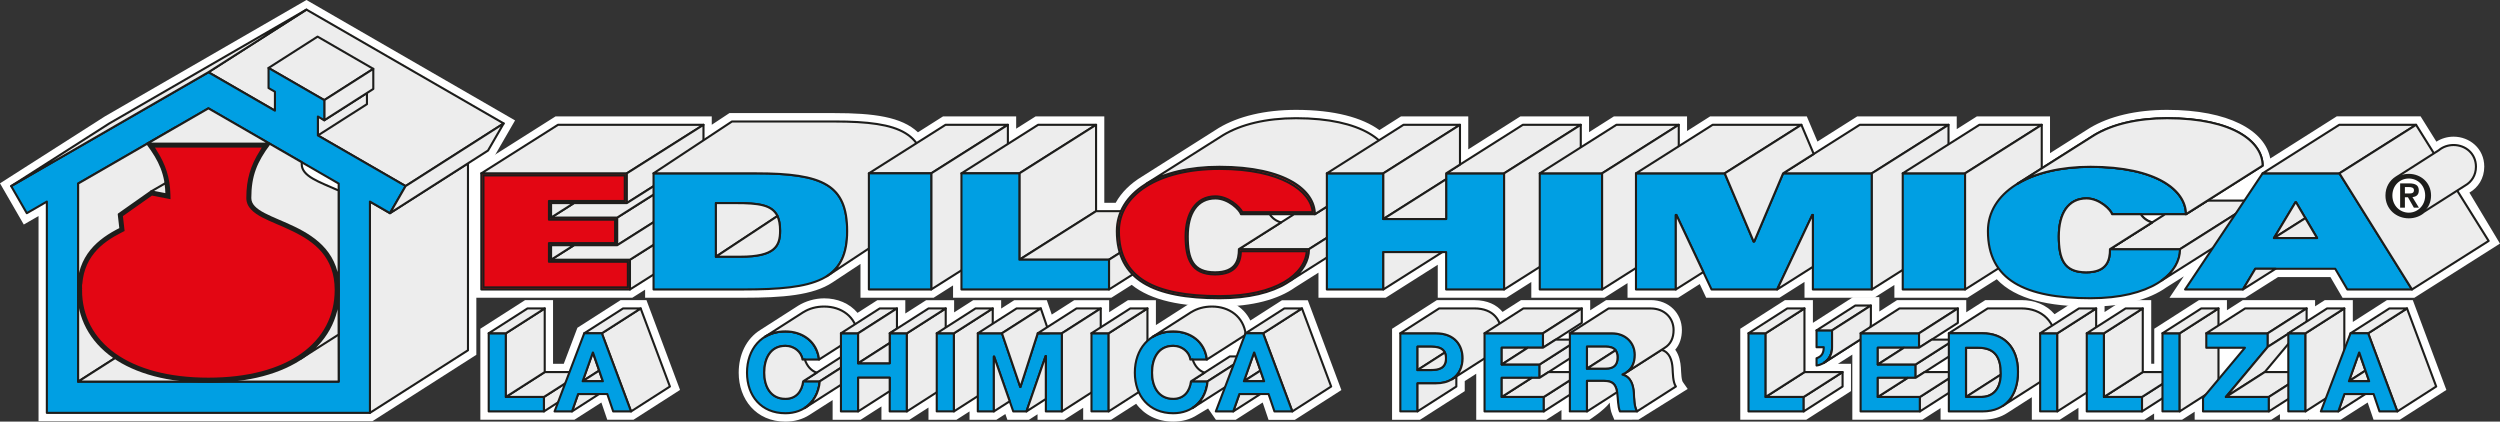 <?xml version="1.0" encoding="UTF-8"?><svg id="Livello_2" xmlns="http://www.w3.org/2000/svg" xmlns:xlink="http://www.w3.org/1999/xlink" viewBox="0 0 535.23 90.26"><rect x="0" y="0" width="535.23" height="90.26" fill="#333333" stroke="none"/><defs><style>.cls-1,.cls-2,.cls-3,.cls-4,.cls-5{fill:none;}.cls-6{clip-path:url(#clippath);}.cls-2{stroke:#e30613;stroke-miterlimit:3.86;stroke-width:.99px;}.cls-3,.cls-4,.cls-5{stroke-linejoin:round;stroke-width:.45px;}.cls-3,.cls-5{stroke:#1d1d1b;}.cls-7,.cls-8{fill:#009fe3;}.cls-9,.cls-10{fill:#ededed;}.cls-11{fill:#fff;}.cls-12{fill:#e30613;}.cls-13{fill:#1d1d1b;}.cls-14{clip-path:url(#clippath-1);}.cls-10,.cls-8{fill-rule:evenodd;}.cls-4{stroke:#fff;}.cls-4,.cls-5{stroke-linecap:round;}</style><clipPath id="clippath"><rect class="cls-1" width="535.23" height="90.26"/></clipPath><clipPath id="clippath-1"><rect class="cls-1" y="0" width="535.23" height="90.26"/></clipPath></defs><g id="Livello_1-2"><g id="Disegno_57"><g class="cls-6"><g class="cls-14"><path class="cls-11" d="M521.62,30.33c1.08-.7,2.36-1.07,3.68-1.07,3.36,0,6.56,2.48,6.56,6.42,0,2.5-1.31,4.49-3.18,5.56l6.54,10.91-18.32,11.6h-15.38l-2.59-4.43h-11.23l-7,4.43h-16.23l3.07-4.59-3.76,2.38c-3.58,2.54-9.06,4.09-16.21,4.09-8.85,0-15.98-1.51-20.08-5.85l-6.26,3.96h-15.66v-2.73l-4.31,2.73h-14.93v-3.39l-5.35,3.39h-15.7l-1.38-2.93-4.62,2.93h-10.84v-3.13l-4.94,3.13h-15.66v-3.37l-5.32,3.37h-14.71v-7.06l-11.14,7.06h-14.4v-5.37l-5,3.16c-3.58,2.54-9.06,4.09-16.21,4.09-8.01,0-14.56-1.24-18.77-4.64l-4.36,2.76h-33.89v-2.64l-4.16,2.64h-15.66v-7.24l-5.96,3.94c-4.17,2.8-10.79,3.3-19.06,3.3h-21.09v-1.73l-2.74,1.73h-34.12v-27.63l17.68-11.19h33.45v1.79l3.78-2.5h22.45c8.38,0,14.42,.79,17.91,4.11l5.37-3.4h15.66v2.63l4.16-2.63h14.71v18.49h2.44c1.25-2.26,3.21-4.16,5.68-5.64l16.39-10.38c4.16-2.49,9.87-3.87,16.54-3.87,8.25,0,14.18,1.67,17.85,4.33l4.62-2.93h14.4v7.06l11.15-7.06h14.71v3.37l5.32-3.37h15.66v3.13l4.94-3.13h20.7l2.28,5.39,8.52-5.39h21.3v2.73l4.31-2.73h15.66v7.87l8.53-5.4c4.16-2.49,9.87-3.87,16.54-3.87,13.15,0,20.96,4.4,22.08,10.41l14.24-9.02h17.95l3.37,5.4Z"/><polygon class="cls-11" points="128.75 86.17 122.98 89.86 116.98 89.86 116.15 89.86 102.84 89.86 102.84 70.38 112.42 64.25 118.4 64.25 118.4 77.88 120.7 77.88 123.62 70.17 132.87 64.25 138.4 64.25 145.59 83.48 135.63 89.86 130.01 89.86 128.75 86.17"/><path class="cls-11" d="M270.33,86.17l-5.77,3.7h-4.25l-1.67-2.42-2.3,1.37c-1.47,.96-3.24,1.45-5.15,1.45-3.46,0-6.22-1.48-7.95-3.83l-5.36,3.43h-5.98v-2.57l-4.02,2.57h-5.75v-1.18l-1.84,1.18h-4.62l-.43-1.23-1.92,1.23h-5.75v-1.79l-2.8,1.79h-5.99v-2.62l-4.08,2.62h-5.99v-2.86l-4.46,2.86h-5.99v-4.22l-4.95,3.17c-1.48,.96-3.24,1.45-5.15,1.45-6.34,0-10.01-4.85-10.01-10.47,0-3.78,1.56-7.25,4.63-9.16l8.12-5.2c1.53-.95,3.54-1.57,5.56-1.57,2.76,0,5.41,1.04,7.13,3.11l4.24-2.71h5.99v2.85l4.46-2.85h5.99v2.61l4.08-2.61h5.99v1.79l2.8-1.79h6.98l1.05,3.08,4.81-3.08h7.48v2.57l4.02-2.57h5.99v5.33l6.48-4.15c1.52-.95,3.53-1.57,5.56-1.57,3.44,0,6.67,1.63,8.18,4.74l6.77-4.34h5.53l7.19,19.23-9.97,6.38h-5.62l-1.25-3.7Z"/><path class="cls-11" d="M340.43,66.45l3.43-2.2h9.54c3.96,0,6.68,2.86,6.68,6.4,0,1.57-.42,3.06-1.43,4.22,.89,1.21,1.14,2.74,1.21,3.81,.04,.5,.05,1.23,.13,1.94,.08,.72,.21,1.05,.26,1.12l1.07,1.53-10.54,6.58-5.16,.02-.46-1.09c-.34-.8-.45-1.71-.52-2.42v-.16c-1.22,1.66-4.36,3.67-4.36,3.67h-5.98v-2.08l-3.25,2.08h-15v-9.86l-2.46,1.58v2.15l-9.58,6.13h-5.98v-19.48l9.58-6.13h8.06c2.73,0,4.76,.98,6.02,2.52l3.94-2.52h14.82v2.2Z"/><polygon class="cls-11" points="105.81 33.5 101.98 35.95 101.98 75.96 79.72 90.18 8.25 90.18 8.25 46.25 5.09 48.07 0 39.25 22.47 24.91 65.61 0 110.27 25.78 105.81 33.5"/><path class="cls-11" d="M503.69,68.95l7.34-4.7h5.53l7.19,19.23-9.97,6.38h-5.62l-1.26-3.69-5.77,3.69h-6.83l.06-.16-.25,.16h-5.99v-1.19l-1.85,1.19h-16.41v-1.72l-2.69,1.72h-5.99v-1.33l-2.07,1.33h-14.13v-2.56l-4,2.56h-5.98v-4.82l-5.18,3.32c-1.48,.99-3.29,1.5-5.36,1.5h-9v-2.49l-3.89,2.49h-15v-13.95l-3.07,1.97h2.78v5.85l-9.57,6.13h-14.13v-19.48l9.57-6.13h5.98v4.87l8.59-5.5h5.63v3.07l3.8-2.44h14.81v2.61l4.08-2.61h7.73c2.78,0,5.34,.97,7.09,3.02l4.72-3.02h5.99v2.56l4-2.56h5.99v13.63h.65v-7.5l9.58-6.13h5.98v2.17l3.4-2.17h15.47v1.34l2.09-1.34h5.99v4.7Z"/><polygon class="cls-9" points="79.2 43.16 83.49 45.63 100.19 34.97 100.19 74.99 79.2 88.39 79.2 43.16"/><polygon class="cls-5" points="79.2 43.16 83.49 45.63 100.19 34.97 100.19 74.99 79.2 88.39 79.2 43.16"/><polygon class="cls-9" points="86.83 39.84 107.83 26.43 65.61 2.06 44.62 15.46 86.83 39.84"/><polygon class="cls-5" points="86.83 39.84 107.83 26.43 65.61 2.06 44.62 15.46 86.83 39.84"/><polyline class="cls-4" points="58.86 23.68 58.85 19.63 57.49 18.85 57.49 14.55 69.42 21.44 69.42 25.74 68.06 24.95 68.06 29"/><polygon class="cls-9" points="68.06 29 68.06 24.7 69.42 25.74 78.56 19.91 78.56 22.3 68.06 29"/><polygon class="cls-5" points="68.06 29 68.06 24.7 69.42 25.74 78.56 19.91 78.56 22.3 68.06 29"/><polygon class="cls-9" points="57.49 14.55 67.99 7.84 79.92 14.74 69.42 21.44 57.49 14.55"/><polygon class="cls-5" points="57.49 14.55 67.99 7.84 79.92 14.74 69.42 21.44 57.49 14.55"/><polygon class="cls-9" points="69.42 25.74 79.92 19.04 79.92 14.74 69.42 21.44 69.42 25.74"/><polygon class="cls-5" points="69.42 25.74 79.92 19.04 79.92 14.74 69.42 21.44 69.42 25.74"/><path class="cls-8" d="M44.62,15.47l14.24,8.22v-4.05l-1.37-.79v-4.3l11.94,6.89v4.3l-1.37-.79v4.05l18.78,10.84-3.35,5.8-4.29-2.48v45.23H10.03V43.16l-4.29,2.48-3.35-5.8L44.62,15.47Zm27.89,23.83l-27.89-16.1-27.89,16.1v42.4h55.78V39.3Z"/><path class="cls-5" d="M44.62,15.47l14.24,8.22v-4.05l-1.37-.79v-4.3l11.94,6.89v4.3l-1.37-.79v4.05l18.78,10.84-3.35,5.8-4.29-2.48v45.23H10.03V43.16l-4.29,2.48-3.35-5.8L44.62,15.47Zm27.89,23.83l-27.89-16.1-27.89,16.1v42.4h55.78V39.3Z"/><polygon class="cls-10" points="2.4 39.84 23.4 26.43 65.61 2.06 44.62 15.46 2.4 39.84"/><polygon class="cls-5" points="2.4 39.84 23.4 26.43 65.61 2.06 44.62 15.46 2.4 39.84"/><polygon class="cls-9" points="86.83 39.84 107.83 26.43 104.48 32.23 83.49 45.64 86.83 39.84"/><polygon class="cls-5" points="86.83 39.84 107.83 26.43 104.48 32.23 83.49 45.64 86.83 39.84"/><polygon class="cls-9" points="16.73 39.3 37.72 27.18 37.72 68.3 16.73 81.7 16.73 39.3"/><polygon class="cls-5" points="16.73 39.3 37.72 27.18 37.72 68.3 16.73 81.7 16.73 39.3"/><polygon class="cls-9" points="72.51 81.7 72.49 68.3 37.72 68.3 16.73 81.7 72.51 81.7"/><polygon class="cls-5" points="72.51 81.7 72.49 68.3 37.72 68.3 16.73 81.7 72.51 81.7"/><path class="cls-13" d="M44.62,81.7c-17.15,0-27.89-7.66-27.89-19.62,0-7.33,4.46-10.81,9.05-13.11l-.35-3.1,6.93-4.88,3.3,.64c-.11-4.35-1.39-7.25-4.12-10.87h26.17c-2.88,3.83-4.12,6.85-4.12,11.65,0,5.82,18.93,4.56,18.93,19.68,0,11.96-10.74,19.62-27.89,19.62"/><path class="cls-5" d="M44.62,81.7c-17.15,0-27.89-7.66-27.89-19.62,0-7.33,4.46-10.81,9.05-13.11l-.35-3.1,6.93-4.88,3.3,.64c-.11-4.35-1.39-7.25-4.12-10.87h26.17c-2.88,3.83-4.12,6.85-4.12,11.65,0,5.82,18.93,4.56,18.93,19.68,0,11.96-10.74,19.62-27.89,19.62Z"/><path class="cls-12" d="M18.06,62.08c0-6.58,3.9-9.71,8.31-11.92l.84-.42-.37-3.24,5.81-4.1,4.37,.85-.04-1.66c-.1-3.76-1.09-6.55-2.91-9.5h21.09c-1.96,3.17-2.92,6.14-2.92,10.31,0,2.31,1.91,3.66,3.67,4.59,1.78,.94,4.17,1.81,6.54,2.97,4.57,2.22,8.71,5.34,8.71,12.12,0,10.83-9.68,18.28-26.55,18.28s-26.55-7.45-26.55-18.28"/><path class="cls-2" d="M18.06,62.08c0-6.58,3.9-9.71,8.31-11.92l.84-.42-.37-3.24,5.81-4.1,4.37,.85-.04-1.66c-.1-3.76-1.09-6.55-2.91-9.5h21.09c-1.96,3.17-2.92,6.14-2.92,10.31,0,2.31,1.91,3.66,3.67,4.59,1.78,.94,4.17,1.81,6.54,2.97,4.57,2.22,8.71,5.34,8.71,12.12,0,10.83-9.68,18.28-26.55,18.28s-26.55-7.45-26.55-18.28Z"/><path class="cls-10" d="M72.49,71.63l-8.06,5.13c5.18-3.42,8.08-8.47,8.08-14.68,0-15.11-18.93-13.85-18.93-19.68,0-4.79,1.24-7.82,4.12-11.65H31.53l13.09-7.56,19.98,11.54v.43c0,2.59,3.74,3.78,7.9,5.63v30.84Z"/><path class="cls-5" d="M72.49,71.63l-8.06,5.13c5.18-3.42,8.08-8.47,8.08-14.68,0-15.11-18.93-13.85-18.93-19.68,0-4.79,1.24-7.82,4.12-11.65H31.53l13.09-7.56,19.98,11.54v.43c0,2.59,3.74,3.78,7.9,5.63v30.84Z"/><path class="cls-9" d="M35.64,41.62l-3.28-.64,3.08-1.78c.11,.76,.18,1.56,.2,2.41"/><path class="cls-5" d="M35.64,41.62l-3.28-.64,3.08-1.78c.11,.76,.18,1.56,.2,2.41Z"/><polygon class="cls-12" points="103.05 61.97 134.87 61.97 134.87 55.6 117.98 55.6 117.98 52.5 132.14 52.5 132.14 46.58 117.98 46.58 117.98 43.48 134.2 43.48 134.2 37.11 103.05 37.11 103.05 61.97"/><polygon class="cls-3" points="103.05 61.97 134.87 61.97 134.87 55.6 117.98 55.6 117.98 52.5 132.14 52.5 132.14 46.58 117.98 46.58 117.98 43.48 134.2 43.48 134.2 37.11 103.05 37.11 103.05 61.97"/><polygon class="cls-9" points="150.61 26.72 134.2 37.11 103.05 37.11 119.46 26.72 150.61 26.72"/><polygon class="cls-3" points="150.61 26.72 134.2 37.11 103.05 37.11 119.46 26.72 150.61 26.72"/><polygon class="cls-9" points="150.61 26.72 134.2 37.11 134.2 43.48 150.61 33.09 150.61 26.72"/><polygon class="cls-3" points="150.61 26.72 134.2 37.11 134.2 43.48 150.61 33.09 150.61 26.72"/><polygon class="cls-9" points="151.28 45.21 134.87 55.6 134.87 61.97 151.28 51.58 151.28 45.21"/><polygon class="cls-3" points="151.28 45.21 134.87 55.6 134.87 61.97 151.28 51.58 151.28 45.21"/><polygon class="cls-9" points="148.55 36.19 132.14 46.58 132.14 52.5 148.55 42.11 148.55 36.19"/><polygon class="cls-3" points="148.55 36.19 132.14 46.58 132.14 52.5 148.55 42.11 148.55 36.19"/><polygon class="cls-9" points="148.55 36.19 132.14 46.58 117.98 46.58 122.87 43.48 134.2 43.48 145.72 36.19 148.55 36.19"/><polygon class="cls-3" points="148.55 36.19 132.14 46.58 117.98 46.58 122.87 43.48 134.2 43.48 145.72 36.19 148.55 36.19"/><polygon class="cls-9" points="122.87 43.48 117.98 46.58 117.98 43.48 122.87 43.48"/><polygon class="cls-3" points="122.87 43.48 117.98 46.58 117.98 43.48 122.87 43.48"/><polygon class="cls-9" points="151.28 45.21 134.87 55.6 117.98 55.6 122.87 52.5 132.14 52.5 143.65 45.21 151.28 45.21"/><polygon class="cls-3" points="151.28 45.21 134.87 55.6 117.98 55.6 122.87 52.5 132.14 52.5 143.65 45.21 151.28 45.21"/><polygon class="cls-9" points="122.87 52.5 117.98 55.6 117.98 52.5 122.87 52.5"/><polygon class="cls-3" points="122.87 52.5 117.98 55.6 117.98 52.5 122.87 52.5"/><path class="cls-8" d="M153.27,43.48h4.25c6.49,0,9.5,.66,9.5,5.92,0,3.26-1.08,5.56-8.52,5.56h-5.22v-11.48Zm-13.35,18.49h19.3c15.12,0,22.16-1.86,22.16-12.46,0-9.9-5.1-12.4-19.55-12.4h-21.91v24.86Z"/><path class="cls-3" d="M153.27,43.48h4.25c6.49,0,9.5,.66,9.5,5.92,0,3.26-1.08,5.56-8.52,5.56h-5.22v-11.48Zm-13.35,18.49h19.3c15.12,0,22.16-1.86,22.16-12.46,0-9.9-5.1-12.4-19.55-12.4h-21.91v24.86Z"/><path class="cls-10" d="M193.84,48.03l-16.81,11.1c2.92-1.86,4.34-4.86,4.34-9.63,0-9.9-5.1-12.39-19.55-12.39h-21.91l16.8-11.1h21.91c14.45,0,19.55,2.49,19.55,12.4,0,4.76-1.42,7.76-4.34,9.63"/><path class="cls-3" d="M193.84,48.03l-16.81,11.1c2.92-1.86,4.34-4.86,4.34-9.63,0-9.9-5.1-12.39-19.55-12.39h-21.91l16.8-11.1h21.91c14.45,0,19.55,2.49,19.55,12.4,0,4.76-1.42,7.76-4.34,9.63Z"/><path class="cls-9" d="M166.44,46.26l-13.17,8.7v-11.48h4.25c4.87,0,7.78,.37,8.93,2.78"/><path class="cls-3" d="M166.44,46.26l-13.17,8.7v-11.48h4.25c4.87,0,7.78,.37,8.93,2.78Z"/><path class="cls-9" d="M153.27,54.96l13.17-8.7c.38,.8,.57,1.83,.57,3.14,0,3.26-1.08,5.56-8.52,5.56h-5.22Z"/><path class="cls-3" d="M153.27,54.96l13.17-8.7c.38,.8,.57,1.83,.57,3.14,0,3.26-1.08,5.56-8.52,5.56h-5.22Z"/><polygon class="cls-9" points="215.78 26.72 199.37 37.11 186.02 37.11 202.43 26.72 215.78 26.72"/><polygon class="cls-3" points="215.78 26.72 199.37 37.11 186.02 37.11 202.43 26.72 215.78 26.72"/><polygon class="cls-9" points="215.78 26.72 199.37 37.11 199.37 61.97 215.78 51.58 215.78 26.72"/><polygon class="cls-3" points="215.78 26.72 199.37 37.11 199.37 61.97 215.78 51.58 215.78 26.72"/><rect class="cls-7" x="186.02" y="37.11" width="13.35" height="24.86"/><rect class="cls-3" x="186.02" y="37.11" width="13.35" height="24.86"/><polygon class="cls-9" points="234.66 26.72 218.25 37.11 205.84 37.11 222.25 26.72 234.66 26.72"/><polygon class="cls-3" points="234.66 26.72 218.25 37.11 205.84 37.11 222.25 26.72 234.66 26.72"/><polygon class="cls-9" points="234.66 26.72 218.25 37.11 218.25 55.6 234.66 45.21 234.66 26.72"/><polygon class="cls-3" points="234.66 26.72 218.25 37.11 218.25 55.6 234.66 45.21 234.66 26.72"/><polygon class="cls-9" points="253.84 45.21 237.43 55.6 218.25 55.6 234.66 45.21 253.84 45.21"/><polygon class="cls-3" points="253.84 45.21 237.43 55.6 218.25 55.6 234.66 45.21 253.84 45.21"/><polygon class="cls-9" points="253.84 45.21 237.43 55.6 237.43 61.97 253.84 51.58 253.84 45.21"/><polygon class="cls-3" points="253.84 45.21 237.43 55.6 237.43 61.97 253.84 51.58 253.84 45.21"/><polygon class="cls-7" points="205.84 61.97 237.43 61.97 237.43 55.6 218.24 55.6 218.24 37.11 205.84 37.11 205.84 61.97"/><polygon class="cls-3" points="205.84 61.97 237.43 61.97 237.43 55.6 218.24 55.6 218.24 37.11 205.84 37.11 205.84 61.97"/><path class="cls-12" d="M281.51,45.86c0-5.04-6.18-10.15-20.43-10.15-13.35,0-21.97,5.67-21.97,13.77,0,10.47,7.95,14.37,21.97,14.37,12.69,0,19.16-5.06,19.16-10.51h-15c0,2.38-.65,4.96-5.1,4.96-4.75,0-5.85-2.85-5.85-7.71s2-8.11,5.93-8.11c2.8,0,5.23,2.48,5.47,3.38h15.82Z"/><path class="cls-3" d="M281.51,45.86c0-5.04-6.18-10.15-20.43-10.15-13.35,0-21.97,5.67-21.97,13.77,0,10.47,7.95,14.37,21.97,14.37,12.69,0,19.16-5.06,19.16-10.51h-15c0,2.38-.65,4.96-5.1,4.96-4.75,0-5.85-2.85-5.85-7.71s2-8.11,5.93-8.11c2.8,0,5.23,2.48,5.47,3.38h15.82Z"/><polygon class="cls-9" points="296.65 42.95 280.24 53.34 265.24 53.34 277.05 45.86 281.51 45.86 286.11 42.95 296.65 42.95"/><polygon class="cls-3" points="296.65 42.95 280.24 53.34 265.24 53.34 277.05 45.86 281.51 45.86 286.11 42.95 296.65 42.95"/><path class="cls-9" d="M292.71,49.67l-16.42,10.39c2.62-1.87,3.95-4.26,3.95-6.72l16.41-10.39c0,2.47-1.32,4.85-3.94,6.72"/><path class="cls-3" d="M292.71,49.67l-16.42,10.39c2.62-1.87,3.95-4.26,3.95-6.72l16.41-10.39c0,2.47-1.32,4.85-3.94,6.72Z"/><path class="cls-10" d="M297.92,35.47l-16.42,10.39c0-5.04-6.18-10.15-20.43-10.15-6.45,0-11.8,1.32-15.6,3.6l16.41-10.39c3.8-2.28,9.15-3.61,15.6-3.61,14.24,0,20.43,5.12,20.43,10.15"/><path class="cls-3" d="M297.92,35.47l-16.42,10.39c0-5.04-6.18-10.15-20.43-10.15-6.45,0-11.8,1.32-15.6,3.6l16.41-10.39c3.8-2.28,9.15-3.61,15.6-3.61,14.24,0,20.43,5.12,20.43,10.15Z"/><path class="cls-9" d="M274.27,47.62l-9.03,5.72c0,2.38-.65,4.96-5.1,4.96-4.75,0-5.85-2.85-5.85-7.71s1.99-8.11,5.93-8.11c2.8,0,5.23,2.48,5.47,3.38h6.14c.55,.84,1.34,1.44,2.44,1.76"/><path class="cls-3" d="M274.27,47.62l-9.03,5.72c0,2.38-.65,4.96-5.1,4.96-4.75,0-5.85-2.85-5.85-7.71s1.99-8.11,5.93-8.11c2.8,0,5.23,2.48,5.47,3.38h6.14c.55,.84,1.34,1.44,2.44,1.76Z"/><path class="cls-12" d="M265.98,45.42c-.64-1.22-3.05-3.38-5.77-3.38-4.32,0-6.38,3.85-6.38,8.55s1.15,8.16,6.3,8.16c4.53,0,5.45-2.57,5.54-4.96h14.1c-.35,4.87-6.4,9.61-18.69,9.61-14,0-21.53-3.87-21.53-13.92,0-7.69,8.22-13.32,21.53-13.32s19.6,4.78,19.96,9.26h-15.06Z"/><path class="cls-3" d="M265.98,45.42c-.64-1.22-3.05-3.38-5.77-3.38-4.32,0-6.38,3.85-6.38,8.55s1.15,8.16,6.3,8.16c4.53,0,5.45-2.57,5.54-4.96h14.1c-.35,4.87-6.4,9.61-18.69,9.61-14,0-21.53-3.87-21.53-13.92,0-7.69,8.22-13.32,21.53-13.32s19.6,4.78,19.96,9.26h-15.06Z"/><polygon class="cls-12" points="103.5 37.56 133.76 37.56 133.76 43.03 117.53 43.03 117.53 47.03 131.69 47.03 131.69 52.05 117.53 52.05 117.53 56.04 134.42 56.04 134.42 61.52 103.5 61.52 103.5 37.56"/><polygon class="cls-3" points="103.5 37.56 133.76 37.56 133.76 43.03 117.53 43.03 117.53 47.03 131.69 47.03 131.69 52.05 117.53 52.05 117.53 56.04 134.42 56.04 134.42 61.52 103.5 61.52 103.5 37.56"/><polygon class="cls-7" points="374.34 88.08 386.16 88.08 386.16 84.99 378.01 84.99 378.01 71.35 374.34 71.35 374.34 88.08"/><polygon class="cls-3" points="374.34 88.08 386.16 88.08 386.16 84.99 378.01 84.99 378.01 71.35 374.34 71.35 374.34 88.08"/><polygon class="cls-9" points="394.48 79.66 386.16 84.98 386.16 88.08 394.48 82.75 394.48 79.66"/><polygon class="cls-3" points="394.48 79.66 386.16 84.98 386.16 88.08 394.48 82.75 394.48 79.66"/><polygon class="cls-9" points="394.48 79.66 386.16 84.98 378.01 84.98 386.32 79.66 394.48 79.66"/><polygon class="cls-3" points="394.48 79.66 386.16 84.98 378.01 84.98 386.32 79.66 394.48 79.66"/><polygon class="cls-9" points="386.32 66.03 378.01 71.35 378.01 84.98 386.32 79.66 386.32 66.03"/><polygon class="cls-3" points="386.32 66.03 378.01 71.35 378.01 84.98 386.32 79.66 386.32 66.03"/><polygon class="cls-9" points="386.32 66.03 378.01 71.35 374.34 71.35 382.65 66.03 386.32 66.03"/><polygon class="cls-3" points="386.32 66.03 378.01 71.35 374.34 71.35 382.65 66.03 386.32 66.03"/><polygon class="cls-7" points="104.63 88.08 116.46 88.08 116.46 84.99 108.31 84.99 108.31 71.35 104.63 71.35 104.63 88.08"/><polygon class="cls-3" points="104.63 88.08 116.46 88.08 116.46 84.99 108.31 84.99 108.31 71.35 104.63 71.35 104.63 88.08"/><polygon class="cls-9" points="124.77 79.66 116.46 84.98 116.46 88.08 124.77 82.75 124.77 79.66"/><polygon class="cls-3" points="124.77 79.66 116.46 84.98 116.46 88.08 124.77 82.75 124.77 79.66"/><polygon class="cls-9" points="124.77 79.66 116.46 84.98 108.31 84.98 116.62 79.66 124.77 79.66"/><polygon class="cls-3" points="124.77 79.66 116.46 84.98 108.31 84.98 116.62 79.66 124.77 79.66"/><polygon class="cls-9" points="116.62 66.03 108.31 71.35 108.31 84.98 116.62 79.66 116.62 66.03"/><polygon class="cls-3" points="116.62 66.03 108.31 71.35 108.31 84.98 116.62 79.66 116.62 66.03"/><polygon class="cls-9" points="116.62 66.03 108.31 71.35 104.63 71.35 112.94 66.03 116.62 66.03"/><polygon class="cls-3" points="116.62 66.03 108.31 71.35 104.63 71.35 112.94 66.03 116.62 66.03"/><polygon class="cls-9" points="128.28 79.34 124.73 81.61 126.91 75.48 128.28 79.34"/><polygon class="cls-3" points="128.28 79.34 124.73 81.61 126.91 75.48 128.28 79.34"/><polygon class="cls-9" points="129.06 81.61 124.73 81.61 128.28 79.34 129.06 81.61"/><polygon class="cls-3" points="129.06 81.61 124.73 81.61 128.28 79.34 129.06 81.61"/><polygon class="cls-9" points="128.27 84.35 122.46 88.08 123.77 84.35 128.27 84.35"/><polygon class="cls-3" points="128.27 84.35 122.46 88.08 123.77 84.35 128.27 84.35"/><polygon class="cls-9" points="137.16 66.03 128.85 71.35 135.11 88.08 143.42 82.75 137.16 66.03"/><polygon class="cls-3" points="137.16 66.03 128.85 71.35 135.11 88.08 143.42 82.75 137.16 66.03"/><polygon class="cls-9" points="137.16 66.03 128.85 71.35 125.08 71.35 133.4 66.03 137.16 66.03"/><polygon class="cls-3" points="137.16 66.03 128.85 71.35 125.08 71.35 133.4 66.03 137.16 66.03"/><path class="cls-8" d="M126.91,75.48h.05l2.11,6.14h-4.33l2.18-6.14Zm-8.17,12.6h3.72l1.31-3.72h6.25l1.26,3.72h3.82l-6.25-16.72h-3.77l-6.35,16.72Z"/><path class="cls-3" d="M126.91,75.48h.05l2.11,6.14h-4.33l2.18-6.14Zm-8.17,12.6h3.72l1.31-3.72h6.25l1.26,3.72h3.82l-6.25-16.72h-3.77l-6.35,16.72Z"/><path class="cls-7" d="M175.36,76.97c-.45-3.86-3.54-6.02-7.21-6.02-5.18,0-8.22,3.86-8.22,8.83s3.04,8.69,8.22,8.69c4.1,0,6.98-2.67,7.35-6.84h-3.56c-.28,2.2-1.55,3.75-3.79,3.75-3.3,0-4.54-2.81-4.54-5.6,0-2.93,1.24-5.74,4.54-5.74,1.83,0,3.42,1.27,3.65,2.93h3.56Z"/><path class="cls-3" d="M175.36,76.97c-.45-3.86-3.54-6.02-7.21-6.02-5.18,0-8.22,3.86-8.22,8.83s3.04,8.69,8.22,8.69c4.1,0,6.98-2.67,7.35-6.84h-3.56c-.28,2.2-1.55,3.75-3.79,3.75-3.3,0-4.54-2.81-4.54-5.6,0-2.93,1.24-5.74,4.54-5.74,1.83,0,3.42,1.27,3.65,2.93h3.56Z"/><polygon class="cls-9" points="175.5 81.64 183.82 76.31 180.26 76.31 171.94 81.64 175.5 81.64"/><polygon class="cls-3" points="175.5 81.64 183.82 76.31 180.26 76.31 171.94 81.64 175.5 81.64"/><path class="cls-9" d="M172.3,76.97c.43,1.28,1.24,2.34,2.53,2.81l-2.89,1.85c-.28,2.2-1.54,3.75-3.79,3.75-3.3,0-4.54-2.81-4.54-5.6,0-2.93,1.24-5.74,4.54-5.74,1.83,0,3.42,1.27,3.65,2.93h.5Z"/><path class="cls-3" d="M172.25,87.37c1.84-1.15,3.03-3.16,3.26-5.73m-3.2-4.66c.43,1.28,1.24,2.34,2.53,2.81l-2.89,1.85c-.28,2.2-1.54,3.75-3.79,3.75-3.3,0-4.54-2.81-4.54-5.6,0-2.93,1.24-5.74,4.54-5.74,1.83,0,3.42,1.27,3.65,2.93h.5Z"/><path class="cls-10" d="M183.82,76.31c-.23,2.58-1.42,4.58-3.26,5.73l-8.32,5.32c1.84-1.16,3.03-3.16,3.26-5.73l8.32-5.32Z"/><path class="cls-3" d="M175.36,76.98c-.45-3.86-3.54-6.02-7.21-6.02-1.73,0-3.22,.43-4.43,1.19m20.11,4.17c-.23,2.58-1.42,4.58-3.26,5.73l-8.32,5.32c1.84-1.16,3.03-3.16,3.26-5.73l8.32-5.32Z"/><path class="cls-10" d="M172.03,66.82c1.22-.76,2.71-1.19,4.43-1.19,3.68,0,6.77,2.15,7.22,6.02l-8.32,5.32c-.44-3.86-3.54-6.02-7.21-6.02-1.73,0-3.22,.43-4.43,1.18l8.15-5.22,.17-.11Z"/><path class="cls-3" d="M172.03,66.82c1.22-.76,2.71-1.19,4.43-1.19,3.68,0,6.77,2.15,7.22,6.02l-8.32,5.32c-.44-3.86-3.54-6.02-7.21-6.02-1.73,0-3.22,.43-4.43,1.18l8.15-5.22,.17-.11Z"/><path class="cls-7" d="M388.91,74.33h1.54c0,1.15-.35,1.97-1.54,2.37v1.55c1.94-.26,3.39-1.85,3.32-3.94v-3.58h-3.32v3.61Z"/><path class="cls-3" d="M388.91,74.33h1.54c0,1.15-.35,1.97-1.54,2.37v1.55c1.94-.26,3.39-1.85,3.32-3.94v-3.58h-3.32v3.61Z"/><polygon class="cls-9" points="388.91 70.72 397.22 65.4 400.54 65.4 392.23 70.72 388.91 70.72"/><path class="cls-3" d="M398.86,72.32l-8.32,5.32c1.06-.69,1.74-1.9,1.69-3.33v-3.58l8.31-5.32m-11.64,5.32l8.31-5.32h3.33l-8.31,5.32h-3.32Z"/><path class="cls-10" d="M390.54,77.64c1.06-.69,1.74-1.9,1.69-3.33v-3.58l8.31-5.32v3.58c.05,1.44-.63,2.64-1.69,3.33l-8.31,5.32Z"/><path class="cls-3" d="M390.54,77.64c1.06-.69,1.74-1.9,1.69-3.33v-3.58l8.31-5.32v3.58c.05,1.44-.63,2.64-1.69,3.33l-8.31,5.32Z"/><polygon class="cls-7" points="398.34 88.08 411.04 88.08 411.04 84.99 402.02 84.99 402.02 80.89 410.12 80.89 410.12 78.03 402.02 78.03 402.02 74.45 410.85 74.45 410.85 71.35 398.34 71.35 398.34 88.08"/><polygon class="cls-3" points="398.34 88.08 411.04 88.08 411.04 84.99 402.02 84.99 402.02 80.89 410.12 80.89 410.12 78.03 402.02 78.03 402.02 74.45 410.85 74.45 410.85 71.35 398.34 71.35 398.34 88.08"/><polygon class="cls-9" points="398.34 71.35 406.66 66.03 419.16 66.03 410.85 71.35 398.34 71.35"/><polygon class="cls-3" points="398.34 71.35 406.66 66.03 419.16 66.03 410.85 71.35 398.34 71.35"/><polygon class="cls-9" points="410.85 74.45 419.16 69.12 419.16 66.03 410.85 71.36 410.85 74.45"/><polygon class="cls-3" points="410.85 74.45 419.16 69.12 419.16 66.03 410.85 71.36 410.85 74.45"/><polygon class="cls-9" points="410.12 80.89 418.44 75.56 418.44 72.71 410.12 78.03 410.12 80.89"/><polygon class="cls-3" points="410.12 80.89 418.44 75.56 418.44 72.71 410.12 78.03 410.12 80.89"/><polygon class="cls-9" points="411.04 88.08 419.35 82.75 419.35 79.66 411.04 84.99 411.04 88.08"/><polygon class="cls-3" points="411.04 88.08 419.35 82.75 419.35 79.66 411.04 84.99 411.04 88.08"/><polygon class="cls-9" points="402.02 84.98 408.42 80.89 410.12 80.89 412.03 79.66 419.35 79.66 411.04 84.98 402.02 84.98"/><polygon class="cls-3" points="402.02 84.98 408.42 80.89 410.12 80.89 412.03 79.66 419.35 79.66 411.04 84.98 402.02 84.98"/><polygon class="cls-9" points="402.02 84.98 402.02 80.89 408.42 80.89 402.02 84.98"/><polygon class="cls-3" points="402.02 84.98 402.02 80.89 408.42 80.89 402.02 84.98"/><polygon class="cls-9" points="402.02 78.03 402.02 74.44 407.62 74.44 402.02 78.03"/><polygon class="cls-3" points="402.02 78.03 402.02 74.44 407.62 74.44 402.02 78.03"/><polygon class="cls-9" points="402.02 78.03 407.62 74.44 410.85 74.44 413.56 72.71 418.43 72.71 410.12 78.03 402.02 78.03"/><polygon class="cls-3" points="402.02 78.03 407.62 74.44 410.85 74.44 413.56 72.71 418.43 72.71 410.12 78.03 402.02 78.03"/><path class="cls-8" d="M303.48,74.21h2.86c1.71,0,3.23,.38,3.23,2.51s-1.52,2.51-3.23,2.51h-2.86v-5.01Zm-3.68,13.86h3.68v-6h3.86c4.17,0,5.78-2.65,5.78-5.36s-1.61-5.36-5.78-5.36h-7.54v16.72Z"/><path class="cls-3" d="M303.48,74.21h2.86c1.71,0,3.23,.38,3.23,2.51s-1.52,2.51-3.23,2.51h-2.86v-5.01Zm-3.68,13.86h3.68v-6h3.86c4.17,0,5.78-2.65,5.78-5.36s-1.61-5.36-5.78-5.36h-7.54v16.72Z"/><path class="cls-9" d="M309.33,75.48l-5.85,3.75v-5.01h2.86c1.3,0,2.5,.22,2.99,1.27"/><path class="cls-3" d="M309.33,75.48l-5.85,3.75v-5.01h2.86c1.3,0,2.5,.22,2.99,1.27Z"/><path class="cls-9" d="M303.48,79.22l5.85-3.75c.15,.33,.24,.73,.24,1.24,0,2.13-1.52,2.51-3.23,2.51h-2.86Z"/><path class="cls-3" d="M303.48,79.22l5.85-3.75c.15,.33,.24,.73,.24,1.24,0,2.13-1.52,2.51-3.23,2.51h-2.86Z"/><path class="cls-9" d="M311.79,80.6v2.15l-8.31,5.32v-6h3.86c1.47,0,2.61-.32,3.49-.86l.12-.07,.84-.54Z"/><path class="cls-3" d="M311.79,80.6v2.15l-8.31,5.32v-6h3.86c1.47,0,2.61-.32,3.49-.86l.12-.07,.84-.54Z"/><path class="cls-9" d="M319.14,75.89l-8.31,5.32c1.62-1,2.3-2.74,2.3-4.5,0-2.72-1.62-5.36-5.79-5.36h-7.54l8.31-5.32h7.54c4.17,0,5.78,2.65,5.78,5.36,0,1.76-.68,3.5-2.3,4.5"/><path class="cls-3" d="M319.14,75.89l-8.31,5.32c1.62-1,2.3-2.74,2.3-4.5,0-2.72-1.62-5.36-5.79-5.36h-7.54l8.31-5.32h7.54c4.17,0,5.78,2.65,5.78,5.36,0,1.76-.68,3.5-2.3,4.5Z"/><polygon class="cls-7" points="284.07 61.97 296.16 61.97 296.16 53.97 309.61 53.97 309.61 61.97 322.02 61.97 322.02 37.11 309.61 37.11 309.61 46.89 296.16 46.89 296.16 37.11 284.07 37.11 284.07 61.97"/><polygon class="cls-3" points="284.07 61.97 296.16 61.97 296.16 53.97 309.61 53.97 309.61 61.97 322.02 61.97 322.02 37.11 309.61 37.11 309.61 46.89 296.16 46.89 296.16 37.11 284.07 37.11 284.07 61.97"/><polygon class="cls-9" points="338.43 26.72 322.02 37.11 309.61 37.11 326.02 26.72 338.43 26.72"/><polygon class="cls-3" points="338.43 26.72 322.02 37.11 309.61 37.11 326.02 26.72 338.43 26.72"/><polygon class="cls-9" points="312.57 26.72 296.16 37.11 284.07 37.11 300.48 26.72 312.57 26.72"/><polygon class="cls-3" points="312.57 26.72 296.16 37.11 284.07 37.11 300.48 26.72 312.57 26.72"/><polygon class="cls-9" points="312.57 26.72 312.57 35.23 309.61 37.11 309.61 38.37 296.16 46.89 296.16 37.11 312.57 26.72"/><polygon class="cls-3" points="312.57 26.72 312.57 35.23 309.61 37.11 309.61 38.37 296.16 46.89 296.16 37.11 312.57 26.72"/><polygon class="cls-9" points="309.61 46.89 296.16 46.89 309.61 38.37 309.61 46.89"/><polygon class="cls-3" points="309.61 46.89 296.16 46.89 309.61 38.37 309.61 46.89"/><polygon class="cls-9" points="338.43 26.72 322.02 37.11 322.02 61.97 338.43 51.58 338.43 26.72"/><polygon class="cls-3" points="338.43 26.72 322.02 37.11 322.02 61.97 338.43 51.58 338.43 26.72"/><polygon class="cls-10" points="308.8 53.97 296.16 61.97 296.16 53.97 308.8 53.97"/><polygon class="cls-3" points="308.8 53.97 296.16 61.97 296.16 53.97 308.8 53.97"/><rect class="cls-7" x="329.65" y="37.11" width="13.36" height="24.86"/><rect class="cls-3" x="329.65" y="37.11" width="13.36" height="24.86"/><polygon class="cls-9" points="359.41 26.72 343 37.11 329.65 37.11 346.06 26.72 359.41 26.72"/><polygon class="cls-3" points="359.41 26.72 343 37.11 329.65 37.11 346.06 26.72 359.41 26.72"/><polygon class="cls-9" points="359.41 26.72 343 37.11 343 61.97 359.41 51.58 359.41 26.72"/><polygon class="cls-3" points="359.41 26.72 343 37.11 343 61.97 359.41 51.58 359.41 26.72"/><polygon class="cls-7" points="350.25 61.97 358.78 61.97 358.78 46.02 358.9 46.02 366.43 61.97 380.47 61.97 388 46.02 388.12 46.02 388.12 61.97 400.75 61.97 400.75 37.11 381.75 37.11 375.56 51.73 375.44 51.73 369.24 37.11 350.25 37.11 350.25 61.97"/><polygon class="cls-3" points="350.25 61.97 358.78 61.97 358.78 46.02 358.9 46.02 366.43 61.97 380.47 61.97 388 46.02 388.12 46.02 388.12 61.97 400.75 61.97 400.75 37.11 381.75 37.11 375.56 51.73 375.44 51.73 369.24 37.11 350.25 37.11 350.25 61.97"/><polygon class="cls-9" points="417.16 26.72 400.75 37.11 381.75 37.11 398.16 26.72 417.16 26.72"/><polygon class="cls-3" points="417.16 26.72 400.75 37.11 381.75 37.11 398.16 26.72 417.16 26.72"/><polygon class="cls-9" points="417.16 26.72 400.75 37.11 400.75 61.97 417.16 51.58 417.16 26.72"/><polygon class="cls-3" points="417.16 26.72 400.75 37.11 400.75 61.97 417.16 51.58 417.16 26.72"/><polygon class="cls-9" points="388.12 57.13 380.48 61.97 388 46.02 388.12 46.02 388.12 57.13"/><polygon class="cls-3" points="388.12 57.13 380.48 61.97 388 46.02 388.12 46.02 388.12 57.13"/><polygon class="cls-9" points="364.67 58.24 358.78 61.97 358.78 46.02 358.9 46.02 364.67 58.24"/><polygon class="cls-3" points="364.67 58.24 358.78 61.97 358.78 46.02 358.9 46.02 364.67 58.24"/><polygon class="cls-9" points="385.66 26.72 369.25 37.11 350.25 37.11 366.66 26.72 385.66 26.72"/><polygon class="cls-3" points="385.66 26.72 369.25 37.11 350.25 37.11 366.66 26.72 385.66 26.72"/><polygon class="cls-9" points="385.66 26.72 388.3 32.96 381.75 37.11 375.6 51.63 375.44 51.73 369.25 37.11 385.66 26.72"/><polygon class="cls-3" points="385.66 26.72 388.3 32.96 381.75 37.11 375.6 51.63 375.44 51.73 369.25 37.11 385.66 26.72"/><rect class="cls-7" x="407.36" y="37.11" width="13.36" height="24.86"/><rect class="cls-3" x="407.36" y="37.11" width="13.36" height="24.86"/><polygon class="cls-9" points="437.12 26.72 420.71 37.11 407.36 37.11 423.77 26.72 437.12 26.72"/><polygon class="cls-3" points="437.12 26.72 420.71 37.11 407.36 37.11 423.77 26.72 437.12 26.72"/><polygon class="cls-9" points="437.12 26.72 420.71 37.11 420.71 61.97 437.12 51.58 437.12 26.72"/><polygon class="cls-3" points="437.12 26.72 420.71 37.11 420.71 61.97 437.12 51.58 437.12 26.72"/><path class="cls-7" d="M468,45.86c0-5.04-6.18-10.15-20.43-10.15-13.35,0-21.97,5.67-21.97,13.77,0,10.47,7.95,14.37,21.97,14.37,12.69,0,19.16-5.06,19.16-10.51h-15c0,2.38-.65,4.96-5.1,4.96-4.75,0-5.85-2.85-5.85-7.71s1.99-8.11,5.93-8.11c2.8,0,5.23,2.48,5.47,3.38h15.83Z"/><path class="cls-3" d="M468,45.86c0-5.04-6.18-10.15-20.43-10.15-13.35,0-21.97,5.67-21.97,13.77,0,10.47,7.95,14.37,21.97,14.37,12.69,0,19.16-5.06,19.16-10.51h-15c0,2.38-.65,4.96-5.1,4.96-4.75,0-5.85-2.85-5.85-7.71s1.99-8.11,5.93-8.11c2.8,0,5.23,2.48,5.47,3.38h15.83Z"/><polygon class="cls-9" points="483.14 42.95 466.73 53.34 451.73 53.34 463.54 45.86 468 45.86 472.6 42.95 483.14 42.95"/><polygon class="cls-3" points="483.14 42.95 466.73 53.34 451.73 53.34 463.54 45.86 468 45.86 472.6 42.95 483.14 42.95"/><path class="cls-9" d="M479.2,49.67l-16.42,10.39c2.62-1.87,3.95-4.26,3.95-6.72l16.41-10.39c0,2.47-1.32,4.85-3.94,6.72"/><path class="cls-3" d="M479.2,49.67l-16.42,10.39c2.62-1.87,3.95-4.26,3.95-6.72l16.41-10.39c0,2.47-1.32,4.85-3.94,6.72Z"/><path class="cls-10" d="M484.41,35.47l-16.41,10.39c0-5.04-6.18-10.15-20.43-10.15-6.45,0-11.8,1.32-15.6,3.6l16.41-10.39c3.8-2.28,9.15-3.61,15.6-3.61,14.25,0,20.43,5.12,20.43,10.15"/><path class="cls-3" d="M484.41,35.47l-16.41,10.39c0-5.04-6.18-10.15-20.43-10.15-6.45,0-11.8,1.32-15.6,3.6l16.41-10.39c3.8-2.28,9.15-3.61,15.6-3.61,14.25,0,20.43,5.12,20.43,10.15Z"/><path class="cls-9" d="M460.76,47.62l-9.03,5.72c0,2.38-.64,4.96-5.1,4.96-4.75,0-5.85-2.85-5.85-7.71s1.99-8.11,5.93-8.11c2.8,0,5.23,2.48,5.47,3.38h6.14c.55,.84,1.33,1.44,2.44,1.76"/><path class="cls-3" d="M460.76,47.62l-9.03,5.72c0,2.38-.64,4.96-5.1,4.96-4.75,0-5.85-2.85-5.85-7.71s1.99-8.11,5.93-8.11c2.8,0,5.23,2.48,5.47,3.38h6.14c.55,.84,1.33,1.44,2.44,1.76Z"/><path class="cls-10" d="M484.41,35.47l-16.41,10.39c0-5.04-6.18-10.15-20.43-10.15-6.45,0-11.8,1.32-15.6,3.6l16.41-10.39c3.8-2.28,9.15-3.61,15.6-3.61,14.25,0,20.43,5.12,20.43,10.15"/><path class="cls-3" d="M484.41,35.47l-16.41,10.39c0-5.04-6.18-10.15-20.43-10.15-6.45,0-11.8,1.32-15.6,3.6l16.41-10.39c3.8-2.28,9.15-3.61,15.6-3.61,14.25,0,20.43,5.12,20.43,10.15Z"/><path class="cls-9" d="M460.76,47.62l-9.03,5.72c0,2.38-.64,4.96-5.1,4.96-4.75,0-5.85-2.85-5.85-7.71s1.99-8.11,5.93-8.11c2.8,0,5.23,2.48,5.47,3.38h6.14c.55,.84,1.33,1.44,2.44,1.76"/><path class="cls-3" d="M460.76,47.62l-9.03,5.72c0,2.38-.64,4.96-5.1,4.96-4.75,0-5.85-2.85-5.85-7.71s1.99-8.11,5.93-8.11c2.8,0,5.23,2.48,5.47,3.38h6.14c.55,.84,1.33,1.44,2.44,1.76Z"/><polygon class="cls-7" points="467.81 61.97 480.19 61.97 482.84 57.54 499.95 57.54 502.55 61.97 516.39 61.97 500.85 37.11 484.41 37.11 467.81 61.97"/><polygon class="cls-3" points="467.81 61.97 480.19 61.97 482.84 57.54 499.95 57.54 502.55 61.97 516.39 61.97 500.85 37.11 484.41 37.11 467.81 61.97"/><polygon class="cls-9" points="486.84 50.96 491.44 43.3 491.56 43.3 496.07 50.96 486.84 50.96"/><polygon class="cls-3" points="486.84 50.96 491.44 43.3 491.56 43.3 496.07 50.96 486.84 50.96"/><polygon class="cls-9" points="517.26 26.72 500.85 37.11 484.41 37.11 500.82 26.72 517.26 26.72"/><polygon class="cls-3" points="517.26 26.72 500.85 37.11 484.41 37.11 500.82 26.72 517.26 26.72"/><polygon class="cls-9" points="517.26 26.72 500.85 37.11 516.39 61.97 532.8 51.58 517.26 26.72"/><polygon class="cls-3" points="517.26 26.72 500.85 37.11 516.39 61.97 532.8 51.58 517.26 26.72"/><polygon class="cls-9" points="487.19 57.54 480.19 61.97 482.84 57.54 487.19 57.54"/><polygon class="cls-3" points="487.19 57.54 480.19 61.97 482.84 57.54 487.19 57.54"/><polygon class="cls-9" points="493.56 46.7 486.84 50.96 491.44 43.3 491.56 43.3 493.56 46.7"/><polygon class="cls-3" points="493.56 46.7 486.84 50.96 491.44 43.3 491.56 43.3 493.56 46.7"/><polygon class="cls-9" points="493.56 46.7 486.84 50.96 496.07 50.96 493.56 46.7"/><polygon class="cls-3" points="493.56 46.7 486.84 50.96 496.07 50.96 493.56 46.7"/><polygon class="cls-7" points="180.04 88.08 183.71 88.08 183.71 80.86 190.48 80.86 190.48 88.08 194.16 88.08 194.16 71.35 190.48 71.35 190.48 77.77 183.71 77.77 183.71 71.35 180.04 71.35 180.04 88.08"/><polygon class="cls-3" points="180.04 88.08 183.71 88.08 183.71 80.86 190.48 80.86 190.48 88.08 194.16 88.08 194.16 71.35 190.48 71.35 190.48 77.77 183.71 77.77 183.71 71.35 180.04 71.35 180.04 88.08"/><polygon class="cls-9" points="180.04 71.35 183.71 71.35 192.03 66.03 188.35 66.03 180.04 71.35"/><polygon class="cls-3" points="180.04 71.35 183.71 71.35 192.03 66.03 188.35 66.03 180.04 71.35"/><polygon class="cls-9" points="183.72 77.77 183.72 71.36 192.03 66.03 192.03 70.37 190.48 71.36 190.48 73.44 183.72 77.77"/><polygon class="cls-3" points="183.72 77.77 183.72 71.36 192.03 66.03 192.03 70.37 190.48 71.36 190.48 73.44 183.72 77.77"/><polygon class="cls-9" points="183.72 77.77 190.48 73.44 190.48 77.77 183.72 77.77"/><polygon class="cls-3" points="183.72 77.77 190.48 73.44 190.48 77.77 183.72 77.77"/><polygon class="cls-9" points="183.72 88.08 183.72 80.86 190.48 80.86 190.48 83.74 183.72 88.08"/><polygon class="cls-3" points="183.72 88.08 183.72 80.86 190.48 80.86 190.48 83.74 183.72 88.08"/><polygon class="cls-9" points="194.16 88.08 194.16 71.35 202.47 66.03 202.47 82.75 194.16 88.08"/><polygon class="cls-3" points="194.16 88.08 194.16 71.35 202.47 66.03 202.47 82.75 194.16 88.08"/><polygon class="cls-9" points="190.48 71.35 194.16 71.35 202.47 66.03 198.8 66.03 190.48 71.35"/><polygon class="cls-3" points="190.48 71.35 194.16 71.35 202.47 66.03 198.8 66.03 190.48 71.35"/><rect class="cls-7" x="200.55" y="71.35" width="3.68" height="16.72"/><rect class="cls-3" x="200.55" y="71.35" width="3.68" height="16.72"/><polygon class="cls-9" points="212.54 82.75 204.23 88.08 204.23 71.35 212.54 66.03 212.54 82.75"/><polygon class="cls-3" points="212.54 82.75 204.23 88.08 204.23 71.35 212.54 66.03 212.54 82.75"/><polygon class="cls-9" points="208.86 66.03 200.55 71.35 204.23 71.35 212.54 66.03 208.86 66.03"/><polygon class="cls-3" points="208.86 66.03 200.55 71.35 204.23 71.35 212.54 66.03 208.86 66.03"/><polygon class="cls-7" points="209.34 88.08 212.78 88.08 212.78 76.34 212.83 76.34 216.93 88.08 219.76 88.08 223.86 76.23 223.91 76.23 223.91 88.08 227.35 88.08 227.35 71.35 222.17 71.35 218.47 82.85 218.43 82.85 214.51 71.35 209.34 71.35 209.34 88.08"/><polygon class="cls-3" points="209.34 88.08 212.78 88.08 212.78 76.34 212.83 76.34 216.93 88.08 219.76 88.08 223.86 76.23 223.91 76.23 223.91 88.08 227.35 88.08 227.35 71.35 222.17 71.35 218.47 82.85 218.43 82.85 214.51 71.35 209.34 71.35 209.34 88.08"/><polygon class="cls-9" points="217.65 66.03 209.34 71.35 214.51 71.35 222.83 66.03 217.65 66.03"/><polygon class="cls-3" points="217.65 66.03 209.34 71.35 214.51 71.35 222.83 66.03 217.65 66.03"/><polygon class="cls-9" points="218.43 82.85 214.51 71.35 222.83 66.03 224.64 71.35 222.17 71.35 218.47 82.85 218.43 82.85"/><polygon class="cls-3" points="218.43 82.85 214.51 71.35 222.83 66.03 224.64 71.35 222.17 71.35 218.47 82.85 218.43 82.85"/><polygon class="cls-9" points="230.48 66.03 222.17 71.35 227.35 71.35 235.66 66.03 230.48 66.03"/><polygon class="cls-3" points="230.48 66.03 222.17 71.35 227.35 71.35 235.66 66.03 230.48 66.03"/><polygon class="cls-9" points="235.66 82.75 227.35 88.08 227.35 71.35 235.66 66.03 235.66 82.75"/><polygon class="cls-3" points="235.66 82.75 227.35 88.08 227.35 71.35 235.66 66.03 235.66 82.75"/><polygon class="cls-9" points="223.9 85.42 219.76 88.08 223.86 76.23 223.9 76.23 223.9 85.42"/><polygon class="cls-3" points="223.9 85.42 219.76 88.08 223.86 76.23 223.9 76.23 223.9 85.42"/><polygon class="cls-9" points="216.17 85.91 212.78 88.08 212.78 76.34 212.83 76.34 216.17 85.91"/><polygon class="cls-3" points="216.17 85.91 212.78 88.08 212.78 76.34 212.83 76.34 216.17 85.91"/><rect class="cls-7" x="233.68" y="71.35" width="3.68" height="16.72"/><rect class="cls-3" x="233.68" y="71.35" width="3.68" height="16.72"/><polygon class="cls-9" points="245.66 82.75 237.35 88.08 237.35 71.35 245.66 66.03 245.66 82.75"/><polygon class="cls-3" points="245.66 82.75 237.35 88.08 237.35 71.35 245.66 66.03 245.66 82.75"/><polygon class="cls-9" points="241.99 66.03 233.67 71.35 237.35 71.35 245.66 66.03 241.99 66.03"/><polygon class="cls-3" points="241.99 66.03 233.67 71.35 237.35 71.35 245.66 66.03 241.99 66.03"/><path class="cls-7" d="M258.4,76.97c-.45-3.86-3.54-6.02-7.22-6.02-5.17,0-8.22,3.86-8.22,8.83s3.04,8.69,8.22,8.69c4.1,0,6.98-2.67,7.35-6.84h-3.56c-.28,2.2-1.54,3.75-3.79,3.75-3.3,0-4.54-2.81-4.54-5.6,0-2.93,1.24-5.74,4.54-5.74,1.83,0,3.42,1.27,3.65,2.93h3.56Z"/><path class="cls-3" d="M258.4,76.97c-.45-3.86-3.54-6.02-7.22-6.02-5.17,0-8.22,3.86-8.22,8.83s3.04,8.69,8.22,8.69c4.1,0,6.98-2.67,7.35-6.84h-3.56c-.28,2.2-1.54,3.75-3.79,3.75-3.3,0-4.54-2.81-4.54-5.6,0-2.93,1.24-5.74,4.54-5.74,1.83,0,3.42,1.27,3.65,2.93h3.56Z"/><polygon class="cls-9" points="258.54 81.64 266.85 76.31 263.29 76.31 254.98 81.64 258.54 81.64"/><polygon class="cls-3" points="258.54 81.64 266.85 76.31 263.29 76.31 254.98 81.64 258.54 81.64"/><path class="cls-9" d="M255.33,76.97c.43,1.28,1.24,2.34,2.53,2.81l-2.89,1.85c-.28,2.2-1.54,3.75-3.79,3.75-3.3,0-4.54-2.81-4.54-5.6,0-2.93,1.24-5.74,4.54-5.74,1.83,0,3.42,1.27,3.65,2.93h.5Z"/><path class="cls-3" d="M255.28,87.37c1.84-1.15,3.03-3.16,3.26-5.73m-3.2-4.66c.43,1.28,1.24,2.34,2.53,2.81l-2.89,1.85c-.28,2.2-1.54,3.75-3.79,3.75-3.3,0-4.54-2.81-4.54-5.6,0-2.93,1.24-5.74,4.54-5.74,1.83,0,3.42,1.27,3.65,2.93h.5Z"/><path class="cls-10" d="M266.85,76.31c-.23,2.58-1.42,4.58-3.26,5.73l-8.32,5.32c1.84-1.16,3.03-3.16,3.26-5.73l8.32-5.32Z"/><path class="cls-3" d="M258.4,76.98c-.45-3.86-3.54-6.02-7.21-6.02-1.73,0-3.22,.43-4.43,1.19m20.1,4.17c-.23,2.58-1.42,4.58-3.26,5.73l-8.32,5.32c1.84-1.16,3.03-3.16,3.26-5.73l8.32-5.32Z"/><path class="cls-10" d="M255.06,66.82c1.22-.76,2.71-1.19,4.43-1.19,3.68,0,6.77,2.15,7.22,6.02l-8.32,5.32c-.44-3.86-3.54-6.02-7.21-6.02-1.73,0-3.22,.43-4.43,1.18l8.15-5.22,.17-.11Z"/><path class="cls-3" d="M255.06,66.82c1.22-.76,2.71-1.19,4.43-1.19,3.68,0,6.77,2.15,7.22,6.02l-8.32,5.32c-.44-3.86-3.54-6.02-7.21-6.02-1.73,0-3.22,.43-4.43,1.18l8.15-5.22,.17-.11Z"/><polygon class="cls-9" points="269.86 79.34 266.31 81.61 268.48 75.48 269.86 79.34"/><polygon class="cls-3" points="269.86 79.34 266.31 81.61 268.48 75.48 269.86 79.34"/><polygon class="cls-9" points="270.64 81.61 266.31 81.61 269.86 79.34 270.64 81.61"/><polygon class="cls-3" points="270.64 81.61 266.31 81.61 269.86 79.34 270.64 81.61"/><polygon class="cls-9" points="269.85 84.35 264.03 88.08 265.35 84.35 269.85 84.35"/><polygon class="cls-3" points="269.85 84.35 264.03 88.08 265.35 84.35 269.85 84.35"/><polygon class="cls-9" points="278.74 66.03 270.43 71.35 276.68 88.08 284.99 82.75 278.74 66.03"/><polygon class="cls-3" points="278.74 66.03 270.43 71.35 276.68 88.08 284.99 82.75 278.74 66.03"/><polygon class="cls-9" points="278.74 66.03 270.43 71.35 266.66 71.35 274.97 66.03 278.74 66.03"/><polygon class="cls-3" points="278.74 66.03 270.43 71.35 266.66 71.35 274.97 66.03 278.74 66.03"/><path class="cls-8" d="M268.48,75.48h.05l2.11,6.14h-4.33l2.18-6.14Zm-8.17,12.6h3.72l1.31-3.72h6.25l1.26,3.72h3.82l-6.25-16.72h-3.77l-6.35,16.72Z"/><path class="cls-3" d="M268.48,75.48h.05l2.11,6.14h-4.33l2.18-6.14Zm-8.17,12.6h3.72l1.31-3.72h6.25l1.26,3.72h3.82l-6.25-16.72h-3.77l-6.35,16.72Z"/><polygon class="cls-7" points="317.83 88.08 330.52 88.08 330.52 84.99 321.51 84.99 321.51 80.89 329.61 80.89 329.61 78.03 321.51 78.03 321.51 74.45 330.34 74.45 330.34 71.35 317.83 71.35 317.83 88.08"/><polygon class="cls-3" points="317.83 88.08 330.52 88.08 330.52 84.99 321.51 84.99 321.51 80.89 329.61 80.89 329.61 78.03 321.51 78.03 321.51 74.45 330.34 74.45 330.34 71.35 317.83 71.35 317.83 88.08"/><polygon class="cls-9" points="317.83 71.35 326.14 66.03 338.65 66.03 330.34 71.35 317.83 71.35"/><polygon class="cls-3" points="317.83 71.35 326.14 66.03 338.65 66.03 330.34 71.35 317.83 71.35"/><polygon class="cls-9" points="330.34 74.45 338.65 69.12 338.65 66.03 330.34 71.36 330.34 74.45"/><polygon class="cls-3" points="330.34 74.45 338.65 69.12 338.65 66.03 330.34 71.36 330.34 74.45"/><polygon class="cls-9" points="329.61 80.89 337.92 75.56 337.92 72.71 329.61 78.03 329.61 80.89"/><polygon class="cls-3" points="329.61 80.89 337.92 75.56 337.92 72.71 329.61 78.03 329.61 80.89"/><polygon class="cls-9" points="330.52 88.08 338.84 82.75 338.84 79.66 330.52 84.99 330.52 88.08"/><polygon class="cls-3" points="330.52 88.08 338.84 82.75 338.84 79.66 330.52 84.99 330.52 88.08"/><polygon class="cls-9" points="321.51 84.98 327.91 80.89 329.61 80.89 331.52 79.66 338.84 79.66 330.52 84.98 321.51 84.98"/><polygon class="cls-3" points="321.51 84.98 327.91 80.89 329.61 80.89 331.52 79.66 338.84 79.66 330.52 84.98 321.51 84.98"/><polygon class="cls-9" points="321.51 84.98 321.51 80.89 327.91 80.89 321.51 84.98"/><polygon class="cls-3" points="321.51 84.98 321.51 80.89 327.91 80.89 321.51 84.98"/><polygon class="cls-9" points="321.51 78.03 321.51 74.44 327.1 74.44 321.51 78.03"/><polygon class="cls-3" points="321.51 78.03 321.51 74.44 327.1 74.44 321.51 78.03"/><polygon class="cls-9" points="321.51 78.03 327.1 74.44 330.34 74.44 333.05 72.71 337.92 72.71 329.61 78.03 321.51 78.03"/><polygon class="cls-3" points="321.51 78.03 327.1 74.44 330.34 74.44 333.05 72.71 337.92 72.71 329.61 78.03 321.51 78.03"/><path class="cls-9" d="M348.26,79.67l7.45-4.77c1.75,.49,2.26,2.23,2.37,3.89,.07,1.05,.05,3.02,.71,3.96l-8.31,5.32c-.66-.94-.64-2.9-.71-3.96-.12-1.69-.63-3.44-2.43-3.91,.34-.18,.64-.35,.92-.53"/><path class="cls-3" d="M348.26,79.67l7.45-4.77c1.75,.49,2.26,2.23,2.37,3.89,.07,1.05,.05,3.02,.71,3.96l-8.31,5.32c-.66-.94-.64-2.9-.71-3.96-.12-1.69-.63-3.44-2.43-3.91,.34-.18,.64-.35,.92-.53Z"/><path class="cls-8" d="M339.76,74.21h4.03c1.64,0,2.53,.7,2.53,2.32s-.89,2.39-2.53,2.39h-4.03v-4.71Zm-3.68,13.86h3.68v-6.53h3.68c1.85,0,2.53,.77,2.79,2.53,.19,1.34,.14,2.95,.59,4.01h3.68c-.66-.94-.63-2.9-.7-3.96-.12-1.69-.63-3.44-2.44-3.91v-.05c1.85-.75,2.65-2.23,2.65-4.19,0-2.53-1.9-4.61-4.89-4.61h-9.02v16.72Z"/><path class="cls-3" d="M339.76,74.21h4.03c1.64,0,2.53,.7,2.53,2.32s-.89,2.39-2.53,2.39h-4.03v-4.71Zm-3.68,13.86h3.68v-6.53h3.68c1.85,0,2.53,.77,2.79,2.53,.19,1.34,.14,2.95,.59,4.01h3.68c-.66-.94-.63-2.9-.7-3.96-.12-1.69-.63-3.44-2.44-3.91v-.05c1.85-.75,2.65-2.23,2.65-4.19,0-2.53-1.9-4.61-4.89-4.61h-9.02v16.72Z"/><path class="cls-9" d="M345.88,75l-6.12,3.92v-4.71h4.03c.97,0,1.68,.25,2.1,.78"/><path class="cls-3" d="M345.88,75l-6.12,3.92v-4.71h4.03c.97,0,1.68,.25,2.1,.78Z"/><path class="cls-9" d="M339.76,78.92l6.12-3.92c.28,.37,.43,.87,.43,1.53,0,1.69-.89,2.39-2.53,2.39h-4.03Z"/><path class="cls-3" d="M339.76,78.92l6.12-3.92c.28,.37,.43,.87,.43,1.53,0,1.69-.89,2.39-2.53,2.39h-4.03Z"/><path class="cls-9" d="M339.76,88.08v-6.53h3.68c1.81,0,2.5,.74,2.77,2.41l-6.44,4.13Z"/><path class="cls-3" d="M339.76,88.08v-6.53h3.68c1.81,0,2.5,.74,2.77,2.41l-6.44,4.13Z"/><path class="cls-9" d="M356.35,74.5l-8.09,5.18c1.2-.82,1.73-2.1,1.73-3.71,0-2.53-1.9-4.61-4.9-4.61h-9.02l8.31-5.32h9.02c3,0,4.9,2.08,4.9,4.61,0,1.7-.6,3.04-1.96,3.85"/><path class="cls-3" d="M356.35,74.5l-8.09,5.18c1.2-.82,1.73-2.1,1.73-3.71,0-2.53-1.9-4.61-4.9-4.61h-9.02l8.31-5.32h9.02c3,0,4.9,2.08,4.9,4.61,0,1.7-.6,3.04-1.96,3.85Z"/><path class="cls-9" d="M428.36,80.22l-7.44,4.77v-10.54h2.62c3.65,0,4.82,2.15,4.82,5.53v.24Z"/><path class="cls-3" d="M428.36,80.22l-7.44,4.77v-10.54h2.62c3.65,0,4.82,2.15,4.82,5.53v.24Z"/><path class="cls-9" d="M420.91,84.98l7.44-4.77c-.09,3.51-2.08,4.77-4.16,4.77h-3.28Z"/><path class="cls-3" d="M420.91,84.98l7.44-4.77c-.09,3.51-2.08,4.77-4.16,4.77h-3.28Z"/><path class="cls-9" d="M436.88,81.71l-8.03,5.14c2.14-1.45,3.19-4.08,3.19-7.23,0-5.55-3.26-8.27-7.59-8.27h-7.21l8.31-5.32h7.21c4.33,0,7.59,2.72,7.59,8.27,0,3.29-1.14,6.01-3.47,7.42"/><path class="cls-3" d="M436.88,81.71l-8.03,5.14c2.14-1.45,3.19-4.08,3.19-7.23,0-5.55-3.26-8.27-7.59-8.27h-7.21l8.31-5.32h7.21c4.33,0,7.59,2.72,7.59,8.27,0,3.29-1.14,6.01-3.47,7.42Z"/><path class="cls-8" d="M420.91,74.45h2.62c3.65,0,4.82,2.15,4.82,5.53,0,3.7-2.04,5.01-4.17,5.01h-3.28v-10.54Zm-3.68,13.63h7.21c5.11,0,7.59-3.61,7.59-8.45,0-5.55-3.26-8.27-7.59-8.27h-7.21v16.72Z"/><path class="cls-3" d="M420.91,74.45h2.62c3.65,0,4.82,2.15,4.82,5.53,0,3.7-2.04,5.01-4.17,5.01h-3.28v-10.54Zm-3.68,13.63h7.21c5.11,0,7.59-3.61,7.59-8.45,0-5.55-3.26-8.27-7.59-8.27h-7.21v16.72Z"/><rect class="cls-7" x="436.78" y="71.35" width="3.68" height="16.72"/><rect class="cls-3" x="436.78" y="71.35" width="3.68" height="16.72"/><polygon class="cls-9" points="448.77 82.75 440.46 88.08 440.46 71.35 448.77 66.03 448.77 82.75"/><polygon class="cls-3" points="448.77 82.75 440.46 88.08 440.46 71.35 448.77 66.03 448.77 82.75"/><polygon class="cls-9" points="445.09 66.03 436.78 71.35 440.46 71.35 448.77 66.03 445.09 66.03"/><polygon class="cls-3" points="445.09 66.03 436.78 71.35 440.46 71.35 448.77 66.03 445.09 66.03"/><polygon class="cls-7" points="446.76 88.08 458.59 88.08 458.59 84.99 450.44 84.99 450.44 71.35 446.76 71.35 446.76 88.08"/><polygon class="cls-3" points="446.76 88.08 458.59 88.08 458.59 84.99 450.44 84.99 450.44 71.35 446.76 71.35 446.76 88.08"/><polygon class="cls-9" points="466.9 79.66 458.59 84.98 458.59 88.08 466.9 82.75 466.9 79.66"/><polygon class="cls-3" points="466.9 79.66 458.59 84.98 458.59 88.08 466.9 82.75 466.9 79.66"/><polygon class="cls-9" points="466.9 79.66 458.59 84.98 450.44 84.98 458.75 79.66 466.9 79.66"/><polygon class="cls-3" points="466.9 79.66 458.59 84.98 450.44 84.98 458.75 79.66 466.9 79.66"/><polygon class="cls-9" points="458.75 66.03 450.44 71.35 450.44 84.98 458.75 79.66 458.75 66.03"/><polygon class="cls-3" points="458.75 66.03 450.44 71.35 450.44 84.98 458.75 79.66 458.75 66.03"/><polygon class="cls-9" points="458.75 66.03 450.44 71.35 446.76 71.35 455.08 66.03 458.75 66.03"/><polygon class="cls-3" points="458.75 66.03 450.44 71.35 446.76 71.35 455.08 66.03 458.75 66.03"/><rect class="cls-7" x="462.97" y="71.35" width="3.68" height="16.72"/><rect class="cls-3" x="462.97" y="71.35" width="3.68" height="16.72"/><polygon class="cls-9" points="474.96 82.75 466.65 88.08 466.65 71.35 474.96 66.03 474.96 82.75"/><polygon class="cls-3" points="474.96 82.75 466.65 88.08 466.65 71.35 474.96 66.03 474.96 82.75"/><polygon class="cls-9" points="471.28 66.03 462.97 71.35 466.65 71.35 474.96 66.03 471.28 66.03"/><polygon class="cls-3" points="471.28 66.03 462.97 71.35 466.65 71.35 474.96 66.03 471.28 66.03"/><polygon class="cls-7" points="471.65 88.08 485.75 88.08 485.75 84.99 476.54 84.99 485.52 74.26 485.52 71.35 472.35 71.35 472.35 74.45 480.62 74.45 471.65 85.17 471.65 88.08"/><polygon class="cls-3" points="471.65 88.08 485.75 88.08 485.75 84.99 476.54 84.99 485.52 74.26 485.52 71.35 472.35 71.35 472.35 74.45 480.62 74.45 471.65 85.17 471.65 88.08"/><polygon class="cls-9" points="480.67 66.03 472.35 71.35 485.51 71.35 493.83 66.03 480.67 66.03"/><polygon class="cls-3" points="480.67 66.03 472.35 71.35 485.51 71.35 493.83 66.03 480.67 66.03"/><polygon class="cls-9" points="493.83 68.94 485.51 74.26 485.51 71.35 493.83 66.03 493.83 68.94"/><polygon class="cls-3" points="493.83 68.94 485.51 74.26 485.51 71.35 493.83 66.03 493.83 68.94"/><polygon class="cls-9" points="493.83 68.94 485.51 74.26 476.55 84.98 484.86 79.66 493.83 68.94"/><polygon class="cls-3" points="493.83 68.94 485.51 74.26 476.55 84.98 484.86 79.66 493.83 68.94"/><polygon class="cls-9" points="494.06 79.66 485.75 84.98 476.55 84.98 484.86 79.66 494.06 79.66"/><polygon class="cls-3" points="494.06 79.66 485.75 84.98 476.55 84.98 484.86 79.66 494.06 79.66"/><polygon class="cls-9" points="494.06 79.66 485.75 84.98 485.75 88.08 494.06 82.75 494.06 79.66"/><polygon class="cls-3" points="494.06 79.66 485.75 84.98 485.75 88.08 494.06 82.75 494.06 79.66"/><rect class="cls-7" x="489.91" y="71.35" width="3.68" height="16.72"/><rect class="cls-3" x="489.91" y="71.35" width="3.68" height="16.72"/><polygon class="cls-9" points="501.9 82.75 493.59 88.08 493.59 71.35 501.9 66.03 501.9 82.75"/><polygon class="cls-3" points="501.9 82.75 493.59 88.08 493.59 71.35 501.9 66.03 501.9 82.75"/><polygon class="cls-9" points="498.22 66.03 489.91 71.35 493.59 71.35 501.9 66.03 498.22 66.03"/><polygon class="cls-3" points="498.22 66.03 489.91 71.35 493.59 71.35 501.9 66.03 498.22 66.03"/><polygon class="cls-9" points="506.43 79.34 502.88 81.61 505.06 75.48 506.43 79.34"/><polygon class="cls-3" points="506.43 79.34 502.88 81.61 505.06 75.48 506.43 79.34"/><polygon class="cls-9" points="507.22 81.61 502.88 81.61 506.43 79.34 507.22 81.61"/><polygon class="cls-3" points="507.22 81.61 502.88 81.61 506.43 79.34 507.22 81.61"/><polygon class="cls-9" points="506.43 84.35 500.61 88.08 501.92 84.35 506.43 84.35"/><polygon class="cls-3" points="506.43 84.35 500.61 88.08 501.92 84.35 506.43 84.35"/><polygon class="cls-9" points="515.32 66.03 507.01 71.35 513.26 88.08 521.57 82.75 515.32 66.03"/><polygon class="cls-3" points="515.32 66.03 507.01 71.35 513.26 88.08 521.57 82.75 515.32 66.03"/><polygon class="cls-9" points="515.32 66.03 507.01 71.35 503.23 71.35 511.55 66.03 515.32 66.03"/><polygon class="cls-3" points="515.32 66.03 507.01 71.35 503.23 71.35 511.55 66.03 515.32 66.03"/><path class="cls-8" d="M505.06,75.48h.05l2.11,6.14h-4.33l2.18-6.14Zm-8.17,12.6h3.72l1.31-3.72h6.25l1.26,3.72h3.82l-6.25-16.72h-3.77l-6.35,16.72Z"/><path class="cls-3" d="M505.06,75.48h.05l2.11,6.14h-4.33l2.18-6.14Zm-8.17,12.6h3.72l1.31-3.72h6.25l1.26,3.72h3.82l-6.25-16.72h-3.77l-6.35,16.72Z"/><path class="cls-9" d="M522.21,32.1c.85-.68,1.94-1.05,3.09-1.05,2.53,0,4.78,1.82,4.78,4.64,0,1.85-.95,3.26-2.31,4.03l-8.86,5.64c-.86,.75-2.01,1.16-3.21,1.16-2.52,0-4.77-1.83-4.77-4.66,0-1.73,.84-3.08,2.08-3.87l9.21-5.88Z"/><path class="cls-3" d="M522.21,32.1c.85-.68,1.94-1.05,3.09-1.05,2.53,0,4.78,1.82,4.78,4.64,0,1.85-.95,3.26-2.31,4.03l-8.86,5.64c-.86,.75-2.01,1.16-3.21,1.16-2.52,0-4.77-1.83-4.77-4.66,0-1.73,.84-3.08,2.08-3.87l9.21-5.88Z"/><path class="cls-13" d="M510.92,41.86c0,2.84,2.25,4.66,4.78,4.66s4.77-1.83,4.77-4.66-2.25-4.64-4.77-4.64-4.78,1.82-4.78,4.64"/><path class="cls-11" d="M512.19,41.86c0-2.11,1.55-3.64,3.51-3.64s3.51,1.53,3.51,3.64-1.58,3.67-3.51,3.67-3.51-1.54-3.51-3.67"/><path class="cls-13" d="M513.84,44.46h1.03v-2.23h.65l1.27,2.23h1.08l-1.39-2.27c.77-.06,1.37-.44,1.37-1.39,0-1.13-.73-1.54-2.04-1.54h-1.96v5.21Z"/><path class="cls-11" d="M514.87,40.05h.87c.47,0,1.07,.09,1.07,.65,0,.63-.44,.72-1.02,.72h-.92v-1.37Z"/></g></g></g></g></svg>